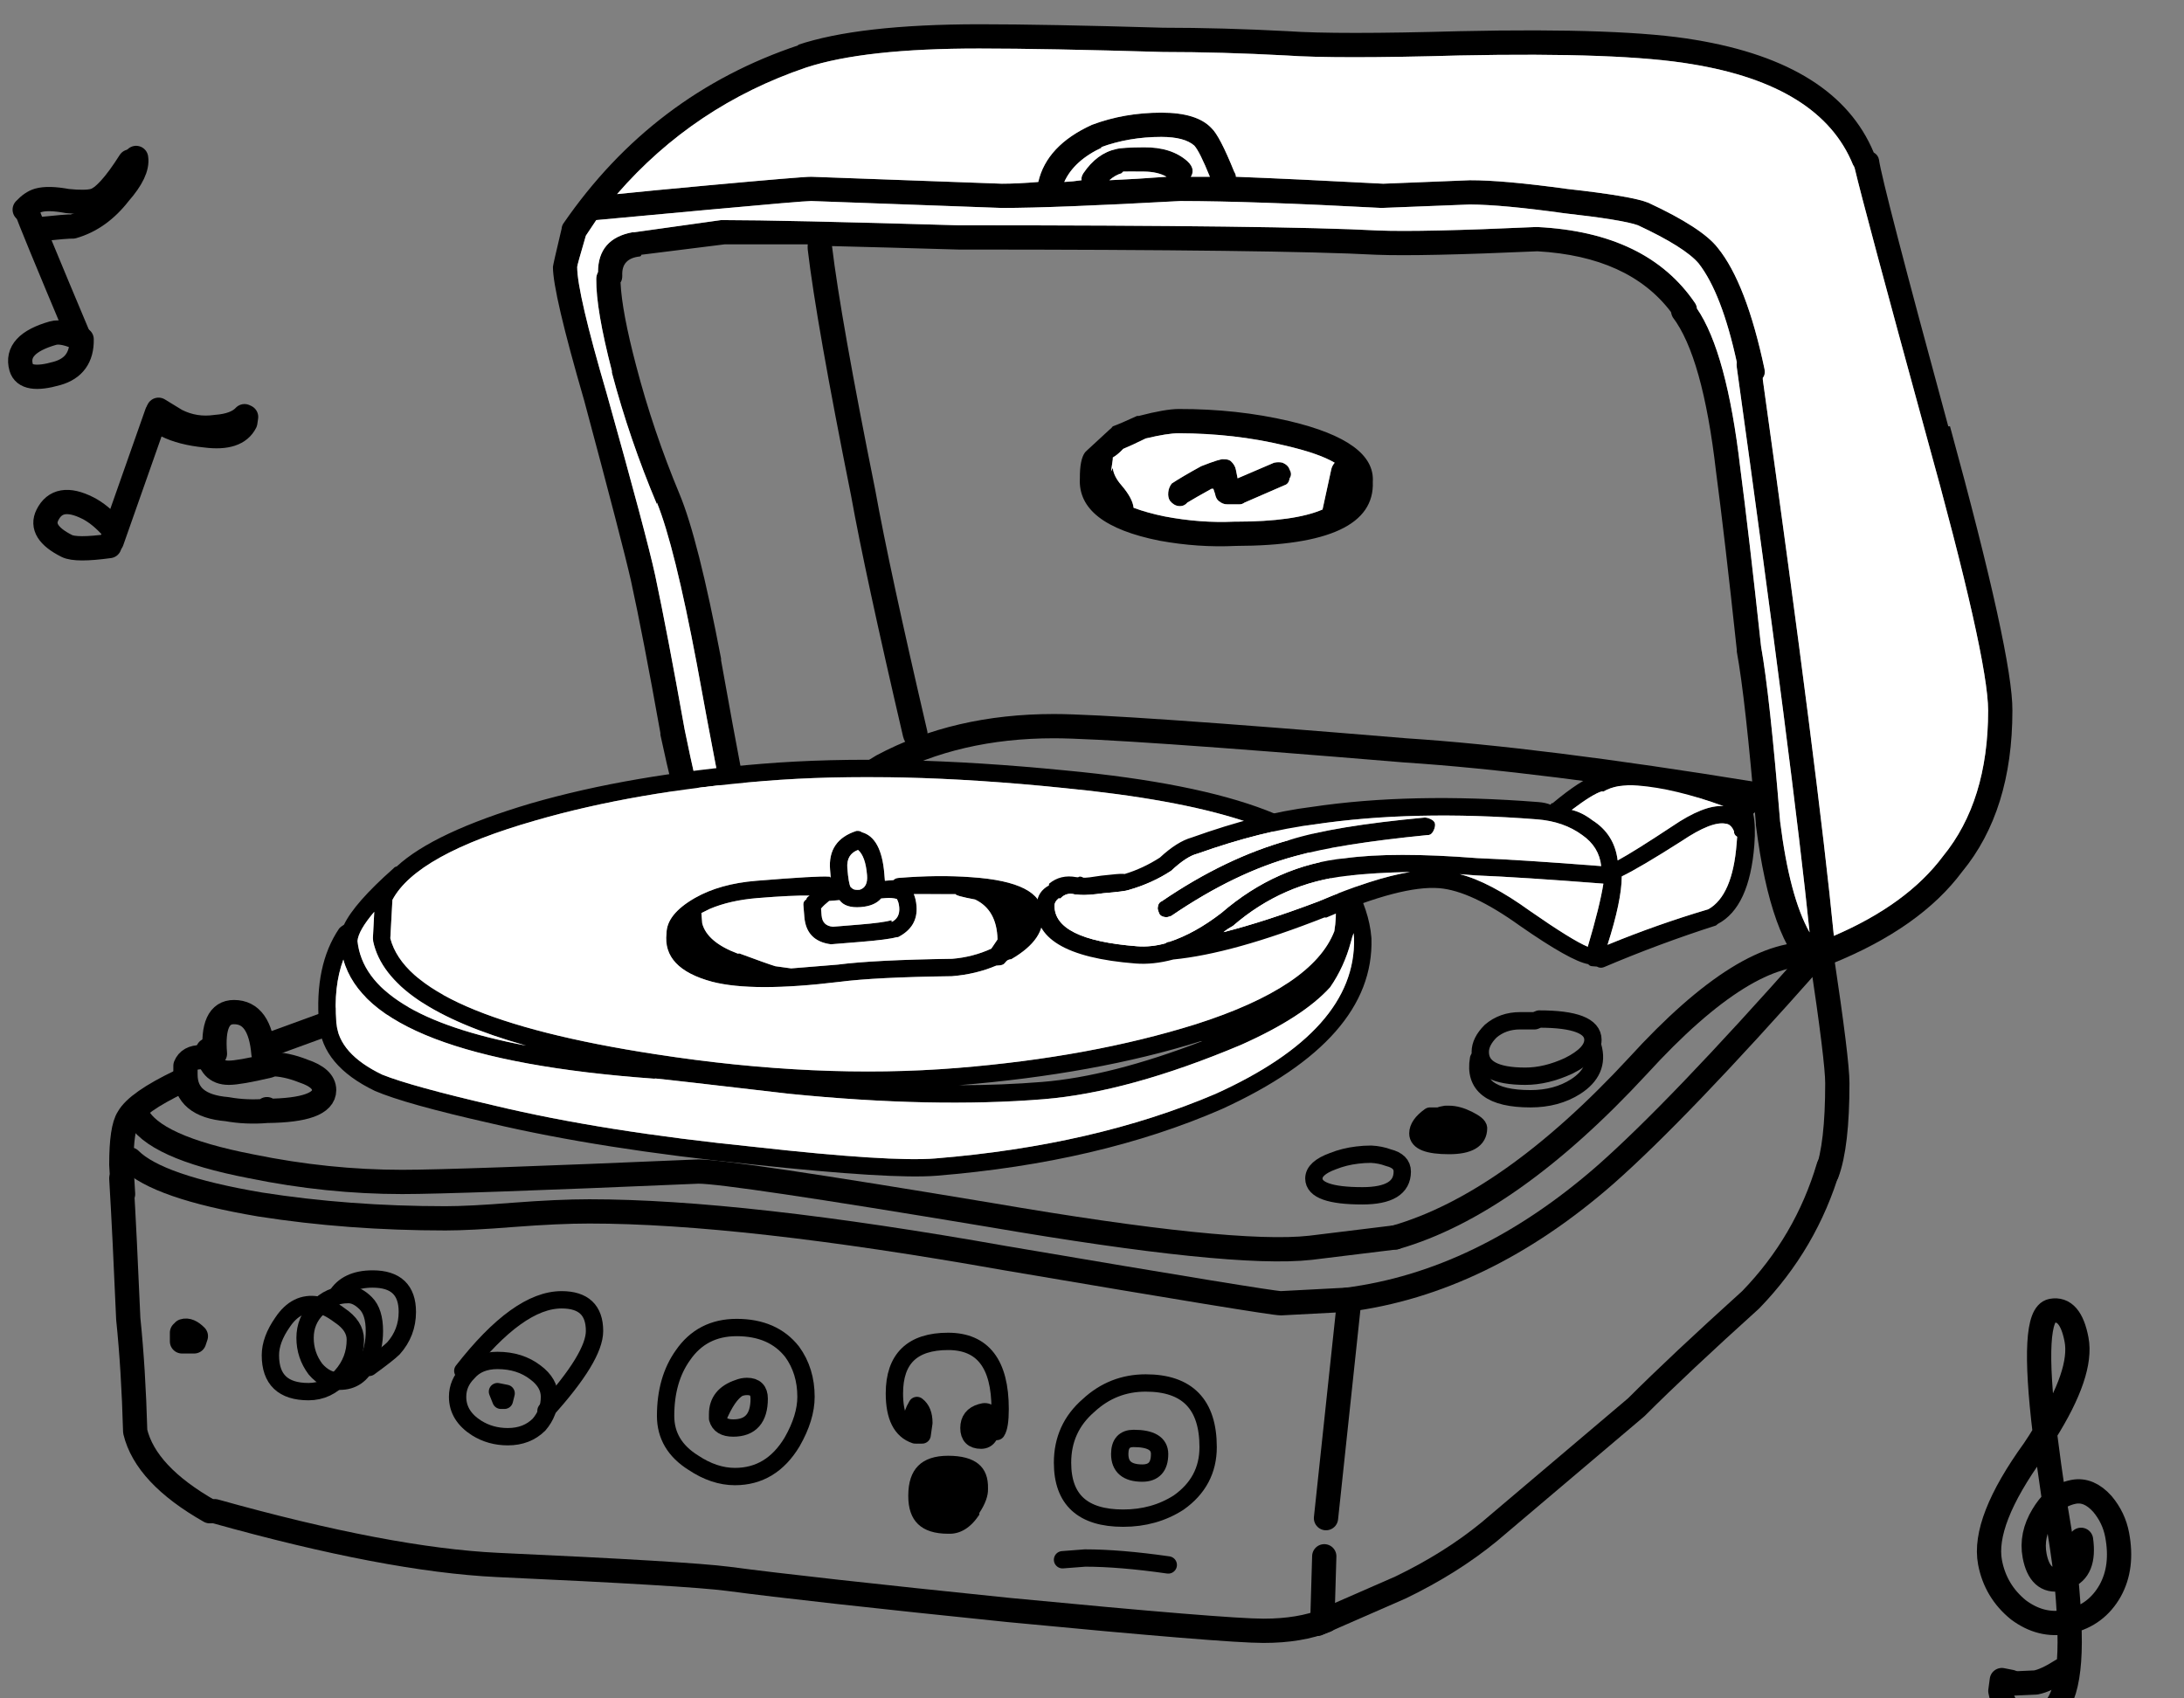 <svg xmlns="http://www.w3.org/2000/svg" xmlns:xlink="http://www.w3.org/1999/xlink" width="63" viewBox="0 0 63 49"><rect x="0" y="0" width="63" height="49" fill="#808080" stroke="none"/><defs><path id="v" stroke="#000" stroke-width=".5" stroke-linejoin="round" stroke-linecap="round" fill="none" d="M257.55 215.75q1.6-2.05 2.85-2.05.95 0 .95.9 0 .75-1.4 2.3"/><path d="M270.4 219.35q-.007 1.1 1.15 1.1.52.022.9-.55v-.05q.261-.396.25-.7.027-.95-1.15-.95-1.15 0-1.15 1.15z" id="a"/><path id="U" stroke="#000" stroke-width=".7" stroke-linejoin="round" stroke-linecap="round" fill="none" d="M58.042 48.546l-.264-.052-.042.314q.177.933 1.16.747.952-.181.825-2.753l-.073.014q-.737.14-1.39-.347-.661-.536-.82-1.37-.223-1.18 1.268-3.244.17-.25.313-.492-.41-3.408.197-3.523.54-.103.717.83.181.953-.914 2.693.11.879.27 1.959.256-.201.562-.26.442-.083.83.352.33.395.423.887.177.933-.202 1.616-.398.703-1.18.885-.022-.575-.091-1.28-.081.04-.167.057-.59.112-.74-.674-.111-.59.238-1.165.151-.25.328-.418.037.174.065.344.175 1.022.276 1.856.553-.199.432-1.075"/><path id="T" stroke="#000" stroke-width=".7" stroke-linejoin="round" stroke-linecap="round" fill="none" d="M4.576 11.875l.514.314q.536.27 1.14.182.58-.043.827-.311l.045.022-.023.157q-.247.491-1.14.377-.694-.068-1.14-.293"/><path id="b" stroke="#000" stroke-width=".7" stroke-linejoin="round" stroke-linecap="round" fill="none" d="M283.1 213.9l-.65 6.1"/><path id="c" stroke="#000" stroke-width=".7" stroke-linejoin="round" stroke-linecap="round" fill="none" d="M282.4 221.1l-.05 1.7"/><path id="d" stroke="#000" stroke-width=".7" stroke-linejoin="round" stroke-linecap="round" fill="none" d="M249.4 207.4q-1.25.6-1.5 1.05-.2.3-.2 1.35l.05.85"/><path id="e" stroke="#000" stroke-width=".7" stroke-linejoin="round" stroke-linecap="round" fill="none" d="M247.7 210.2q.1 1.7.2 4.05.15 1.45.2 3.25.3 1.25 2.15 2.3"/><path id="f" stroke="#000" stroke-width=".7" stroke-linejoin="round" stroke-linecap="round" fill="none" d="M250.4 219.8q5 1.4 8.15 1.55 5.5.25 6.65.4 2.25.3 8.1.9 6.25.6 7.35.6 1.05 0 1.8-.3"/><path id="g" stroke="#000" stroke-width=".7" stroke-linejoin="round" stroke-linecap="round" fill="none" d="M282.2 223.05l2.4-1.05q1.45-.7 2.55-1.6l4.25-3.6q1.25-1.25 3.3-3.1 1.6-1.65 2.25-3.85"/><path id="h" stroke="#000" stroke-width=".7" stroke-linejoin="round" stroke-linecap="round" fill="none" d="M296.9 210.05q.3-.8.3-2.6 0-.65-.45-3.65"/><path id="i" stroke="#000" stroke-width=".7" stroke-linejoin="round" stroke-linecap="round" fill="none" d="M251.9 208.25v-.05q-.048.048-.1.05h.1q1.65-.017 1.65-.6 0-.35-.6-.55-.5-.2-.95-.2m-2-.2q-.35 0-.45.25v.25q0 .9 1.2 1 .55.1 1.15.05"/><path id="j" stroke="#000" stroke-width=".7" stroke-linejoin="round" stroke-linecap="round" fill="none" d="M250.2 206.5q.05.65.6.65.3 0 1.15-.2"/><path id="k" stroke="#000" stroke-width=".7" stroke-linejoin="round" stroke-linecap="round" fill="none" d="M250.4 206.6q-.1-1.2.55-1.2.75 0 .85 1.2"/><path id="l" stroke="#000" stroke-width=".7" stroke-linejoin="round" stroke-linecap="round" fill="none" d="M251.95 206.35q1.35-.5 5.25-1.9 3.65-1.35 5.45-2.25 3.7-1.85 7-3.9 2.15-1.15 4.95-1.15 1.75 0 10.15.7 3.85.25 10 1.25"/><path id="m" stroke="#000" stroke-width=".7" stroke-linejoin="round" stroke-linecap="round" fill="none" d="M247.95 209.65q.8.8 3.75 1.3 2.55.4 5.35.4.7 0 1.95-.1 1.3-.1 2.2-.1 4.4 0 12 1.35 7.65 1.3 7.95 1.3l1.9-.1"/><path id="n" stroke="#000" stroke-width=".7" stroke-linejoin="round" stroke-linecap="round" fill="none" d="M283.05 213.7q3.9-.5 7.45-3.6 2.1-1.85 5.95-6.2"/><path id="o" stroke="#000" stroke-width=".7" stroke-linejoin="round" stroke-linecap="round" fill="none" d="M248.15 208.35q.45.95 3.3 1.5 2.2.45 4.35.45 1.55 0 8.55-.3.9 0 8.4 1.25 7 1.2 9.25.95l2.45-.3"/><path id="p" stroke="#000" stroke-width=".7" stroke-linejoin="round" stroke-linecap="round" fill="none" d="M284.45 211.9q3.3-.95 7-4.95 3.15-3.45 5.15-3.2"/><path id="q" stroke="#000" stroke-width=".7" stroke-linejoin="round" stroke-linecap="round" fill="none" d="M249.45 214.65v.25h.35l.05-.15q-.2-.2-.35-.15 0 .1-.05.05z"/><path id="r" stroke="#000" stroke-width=".5" stroke-linejoin="round" stroke-linecap="round" fill="none" d="M253.35 213.85q-.6-.1-1 .5-.35.5-.35.95 0 1.05 1.1 1.05.55 0 .95-.45.4-.45.4-1.05 0-.4-.45-.7-.4-.3-.65-.3z"/><path id="s" stroke="#000" stroke-width=".5" stroke-linejoin="round" stroke-linecap="round" fill="none" d="M254.75 213.8q-.25-.25-.5-.25-.55 0-.9.4-.35.35-.35.85t.3.9q.3.35.7.35.55 0 .8-.55.2-.4.2-.9 0-.55-.25-.8z"/><path id="t" stroke="#000" stroke-width=".5" stroke-linejoin="round" stroke-linecap="round" fill="none" d="M253.9 213.6q.3-.5 1.05-.5 1 0 1 .95 0 .6-.4 1.05-.15.15-.7.55"/><path id="u" stroke="#000" stroke-width=".5" stroke-linejoin="round" stroke-linecap="round" fill="none" d="M258.55 215.45q-.55 0-.85.35-.3.3-.3.7 0 .55.55.9.4.25.9.25.55 0 .9-.35.3-.35.3-.8 0-.4-.4-.7-.45-.35-1.1-.35z"/><path id="S" stroke="#000" stroke-width=".7" stroke-linejoin="round" stroke-linecap="round" fill="none" d="M3.249 15.293q-.357-.403-.714-.583-.849-.427-1.163.199-.247.491.557.895.268.135 1.23.003"/><path id="w" stroke="#000" stroke-width=".5" stroke-linejoin="round" stroke-linecap="round" fill="none" d="M258.55 216.35l.1.25h.1l.05-.2-.25-.05z"/><path id="x" stroke="#000" stroke-width=".5" stroke-linejoin="round" stroke-linecap="round" fill="none" d="M265.45 214.5q-1 0-1.55.8-.5.7-.5 1.75 0 .85.8 1.35.6.4 1.2.4 1.05 0 1.65-1 .4-.7.4-1.3 0-.75-.4-1.3-.55-.7-1.6-.7z"/><path id="y" stroke="#000" stroke-width=".5" stroke-linejoin="round" stroke-linecap="round" fill="none" d="M264.9 217.125q.074.275.45.275.75 0 .75-.85 0-.35-.35-.35-.13 0-.25.05-.315.185-.6.875V217q0-.55.6-.75"/><path id="z" stroke="#000" stroke-width=".5" stroke-linejoin="round" stroke-linecap="round" fill="none" d="M270.5 217.2q0 .2.2.4h.1l.05-.35q0-.35-.2-.5-.15.25-.15.45z"/><path id="A" stroke="#000" stroke-width=".5" stroke-linejoin="round" stroke-linecap="round" fill="none" d="M272.15 217.4q0 .35.35.35.3 0 .3-.5 0-.4-.3-.3-.35.1-.35.45z"/><path id="B" stroke="#000" stroke-width=".5" stroke-linejoin="round" stroke-linecap="round" fill="none" d="M272.55 217.15l-.05.35"/><path id="C" stroke="#000" stroke-width=".5" stroke-linejoin="round" stroke-linecap="round" fill="none" d="M270.6 217.6q-.6-.2-.6-1.2 0-1.5 1.55-1.5 1.5 0 1.5 1.95 0 .5-.1.65"/><path id="D" stroke="#000" stroke-width=".5" stroke-linejoin="round" stroke-linecap="round" fill="none" d="M274.85 221.2l.65-.05q1 0 2.4.2"/><path id="E" stroke="#000" stroke-width=".5" stroke-linejoin="round" stroke-linecap="round" fill="none" d="M276.9 217.7q-.4 0-.4.45 0 .55.65.55.5 0 .5-.55 0-.45-.75-.45z"/><path id="F" stroke="#000" stroke-width=".5" stroke-linejoin="round" stroke-linecap="round" fill="none" d="M274.85 218.4q0 1.6 1.75 1.6.9 0 1.6-.45.85-.6.85-1.6 0-1.85-1.8-1.85-.95 0-1.65.65-.75.65-.75 1.65z"/><path id="G" stroke="#000" stroke-width=".5" stroke-linejoin="round" stroke-linecap="round" fill="none" d="M283.75 209.5q-.208 0-.4.025-.373.044-.7.175-.55.2-.55.5 0 .5 1.4.5 1.15 0 1.15-.7 0-.3-.4-.4-.233-.087-.5-.1z"/><path id="H" stroke="#000" stroke-width=".5" stroke-linejoin="round" stroke-linecap="round" fill="none" d="M285.45 208.55l-.15.15q0 .3.5.3l.6-.05.05-.2-.55-.15q-.2 0-.45-.05.1-.1.25-.15h-.25q-.35.25-.35.5 0 .35.9.35.85 0 .85-.5 0-.1-.3-.25t-.55-.15h-.1q-.114.016-.2.05"/><path id="I" stroke="#000" stroke-width=".5" stroke-linejoin="round" stroke-linecap="round" fill="none" d="M288.05 205.65q-.5 0-.85.3-.3.3-.3.6 0 .7 1.3.7.6 0 1.25-.3.7-.35.7-.75 0-.6-1.55-.6l-.125.05h-.425z"/><path id="J" stroke="#000" stroke-width=".5" stroke-linejoin="round" stroke-linecap="round" fill="none" d="M286.85 206.75q-.2 1.15 1.5 1.15.75 0 1.3-.35.7-.45.5-1.15"/><path id="N" stroke="#000" stroke-width=".7" stroke-linejoin="round" stroke-linecap="round" fill="none" d="M2.398 9.798q-.542-.26-.83-.178-1.106.316-.914.99.124.432 1.037.17.721-.205.707-.982z"/><path id="O" stroke="#000" stroke-width=".7" stroke-linejoin="round" stroke-linecap="round" fill="none" d="M.818 6.09q.068.24 1.532 3.722"/><path id="P" stroke="#000" stroke-width=".7" stroke-linejoin="round" stroke-linecap="round" fill="none" d="M.756 6.056q.199-.213.391-.268.289-.082.838.02.536.055.776-.013.385-.11 1.03-1.127"/><path id="Q" stroke="#000" stroke-width=".7" stroke-linejoin="round" stroke-linecap="round" fill="none" d="M1.127 6.626q.858-.09 1.016-.083.77-.22 1.34-.955.548-.625.486-1.023"/><path id="R" stroke="#000" stroke-width=".7" stroke-linejoin="round" stroke-linecap="round" fill="none" d="M4.531 11.965l-1.305 3.708"/><path id="V" stroke="#000" stroke-width=".7" stroke-linejoin="round" stroke-linecap="round" fill="none" d="M58.051 48.595l.707-.032q.294-.056.748-.346"/><g id="K"><path d="M276.3 188.5q-.041.058-.1.1l-.65.6q-.027.023-.05.05-.154.203-.15.75-.074 1.328 2.3 1.8 1.113.203 2.2.15 4.026-.006 3.95-1.85.074-1.163-2.4-1.75-1.51-.354-3.2-.35-.385.001-1.15.2H277q-.493.227-.7.3m3.55 2.75h-.05q-.975.045-2-.15-.496-.1-.9-.25-.028-.275-.35-.65-.227-.26-.25-.5l-.05.1.05-.35v-.05q.15-.088.3-.25.193-.077.65-.3.635-.151.95-.15 1.61.004 3.05.35.989.227 1.45.5-.08.095-.1.2l-.25 1.15q-.814.35-2.5.35m0-1.5q-.024-.134-.15-.25-.073-.054-.2-.05-.076-.026-.65.2-.549.301-.85.5-.086.111-.1.25-.016.153.05.25.111.136.25.15.152.016.25-.1.249-.151.7-.4.04.007.05 0l.05.15q.024.134.1.2.123.104.25.1h.35q.077.003.15-.05l1.15-.5q.128-.037.15-.2.08-.114 0-.25-.037-.128-.2-.2-.114-.03-.25 0l-1.05.45-.05-.25m-19.4-7.1q-.045.071-.05.15-.25 1.05-.25 1.1 0 .75.9 3.85 1.1 4.1 1.35 5.2.35 1.6.85 4.4v.05q.4 1.85.5 2v.05q.55 1.4 1.8 1.3.1 0 .2-.1v-.05q.14-.016.2-.15.068-.107 0-.25-.214-.837-.95-4.95v-.05q-.662-3.466-1.2-4.75-.76-1.825-1.25-3.7-.413-1.568-.45-2.4.052-.076.05-.2-.025-.492.5-.55.044-.004.05-.05l2.4-.3h2.4q-.006.09 0 .15.248 2.107 1.25 7.1.399 2.222 1.5 6.95.042.17.15.25.141.08.25.05.17-.042.25-.2.08-.092.05-.25-1.1-4.722-1.5-6.95-.998-4.957-1.25-7.05 1.534.038 3.65.1 9.282 0 12.05.15 1.293.05 4.65-.1 2.636.151 3.85 1.75.021.102.05.15.867 1.136 1.25 4.45.25 1.888.6 5.15v.05q.25 1.358.55 4.95v.05q.426 3.385 1.55 4.3.133.115.25.1.175-.013.25-.15.111-.078.1-.2.026-.029.05-.05 2.545-1.031 3.75-2.65 1.45-1.76 1.45-4.65.014-1.573-1.8-8.2h-.05q-1.906-7.008-2-7.7-.025-.129-.15-.2-1.073-2.575-5.15-3.25-2.062-.354-6.8-.25-3.53.099-4.95 0-1.888-.1-3.6-.1-3.402-.1-5.3-.1-3.482.003-5.25.6h.05q-4.222 1.406-6.8 5.15m2.05.25q-.028.005-.05 0-.996.183-1 1.15-.051.1-.05.2-.01.873.45 2.65v.05q.51 1.925 1.3 3.8v-.05q.51 1.261 1.15 4.65.637 3.492.9 4.65-.555-.106-.8-.8-.1-.25-.45-1.95-.5-2.8-.85-4.45-.25-1.15-1.4-5.25-.85-2.9-.85-3.65 0-.049.25-.9.146-.214.3-.45l3.25-.3q2.7-.248 2.95-.25l5.5.2q1.509 0 5.15-.2 2.063.002 5.8.2l2.55-.1q.956.006 2.7.25 1.718.192 2.15.35 1.348.628 1.75 1.1.667.858 1.1 2.85-.01.069 0 .15 1.63 11.719 2.1 16.3-.578-1.023-.85-3.2-.3-3.658-.55-5.05-.352-3.253-.6-5.15-.388-3.337-1.25-4.6-.005-.078-.05-.15-1.38-2.041-4.55-2.2h-.05q-3.293.149-4.55.1-2.782-.15-12.1-.15-5.103-.15-6.8-.15-.025-.002-.05 0l-2.5.35m13.5-2.45h-.05q.818-.3 1.75-.3.668.001.95.25.154.167.45.9-.263.002-.55 0 .06-.08.05-.2-.013-.124-.15-.25-.458-.406-1.25-.4-.632.004-.8.05-.56.122-.95.7-.07.11-.05.2-.247.037-.5.05.28-.62 1.1-1m.55.75l.05-.05q.132-.004.6 0 .396.004.65.15-.878.067-1.65.1.172-.15.35-.2m-.85-1.4q-1.307.594-1.55 1.65-.595.05-1.05.05l-5.5-.2q-.25-.002-3 .25-1.658.152-2.6.25 2.218-2.553 5.45-3.65 1.682-.553 5-.55 1.901 0 5.3.1 1.688 0 3.55.1 1.43.101 5 0 4.662-.096 6.7.25 3.716.607 4.65 2.9.048.077.05.1.275 1.165 2.05 7.65 1.798 6.473 1.8 8 0 2.61-1.3 4.2-1.036 1.391-3.15 2.3-.438-4.488-2.05-16.05v-.05q.078-.088.05-.25-.526-2.485-1.35-3.5-.448-.578-2-1.3-.468-.192-2.35-.4-1.833-.253-2.8-.25l-2.5.1q-2.495-.132-4.25-.2.007-.054-.05-.15-.416-1.03-.65-1.25-.418-.451-1.45-.45-1.068 0-2 .35z"/><path fill="#FFF" d="M279.8 191.25h.05q1.686 0 2.5-.35l.25-1.15q.02-.105.1-.2-.461-.273-1.45-.5-1.44-.346-3.05-.35-.315-.001-.95.15-.457.223-.65.3-.15.162-.3.25v.05l-.05.35.05-.1q.023.24.25.5.322.375.35.65.404.15.9.25 1.025.195 2 .15m-.1-1.75q.126.116.15.25l.05.25 1.05-.45q.136-.03.25 0 .163.072.2.2.08.136 0 .25-.022.162-.15.2l-1.15.5q-.073.053-.15.05h-.35q-.127.004-.25-.1-.076-.066-.1-.2l-.05-.15q-.01.007-.05 0-.451.249-.7.4-.098.116-.25.1-.139-.014-.25-.15-.066-.097-.05-.25.014-.139.1-.25.301-.199.85-.5.574-.226.65-.2.127-.004.2.05m-5.55-8.05q.243-1.056 1.55-1.65.932-.35 2-.35 1.032-.001 1.45.45.234.22.65 1.25.057.096.05.15 1.755.068 4.25.2l2.5-.1q.967-.003 2.8.25 1.882.208 2.35.4 1.552.722 2 1.3.824 1.015 1.35 3.5.028.162-.05.25v.05q1.613 11.562 2.05 16.05 2.114-.909 3.15-2.3 1.3-1.59 1.3-4.2-.002-1.527-1.8-8-1.775-6.485-2.05-7.65-.002-.023-.05-.1-.934-2.293-4.65-2.9-2.038-.346-6.7-.25-3.57.101-5 0-1.862-.1-3.55-.1-3.399-.1-5.3-.1-3.318-.003-5 .55-3.232 1.097-5.45 3.65.942-.098 2.6-.25 2.75-.252 3-.25l5.5.2q.455 0 1.05-.05m2.45-.3l-.05.05q-.178.05-.35.2.772-.033 1.65-.1-.254-.146-.65-.15-.468-.004-.6 0m-.65-.7h.05q-.82.38-1.1 1 .253-.012.5-.05-.02-.09.05-.2.39-.578.95-.7.168-.046.8-.05.792-.006 1.25.4.137.126.15.25.01.12-.05.2.287.002.55 0-.296-.733-.45-.9-.282-.249-.95-.25-.932 0-1.75.3m-13.5 2.45q.022.005.05 0l2.5-.35q.025-.002.05 0 1.697 0 6.8.15 9.318 0 12.1.15 1.257.049 4.55-.1h.05q3.17.159 4.55 2.2.045.072.05.15.862 1.263 1.25 4.6.248 1.897.6 5.15.25 1.392.55 5.05.272 2.177.85 3.2-.47-4.581-2.1-16.3-.01-.081 0-.15-.433-1.992-1.1-2.85-.402-.472-1.75-1.1-.432-.158-2.15-.35-1.744-.244-2.7-.25l-2.55.1q-3.737-.198-5.8-.2-3.641.2-5.15.2l-5.5-.2q-.25.002-2.95.25l-3.25.3q-.154.236-.3.45-.25.851-.25.9 0 .75.85 3.65 1.15 4.1 1.4 5.25.35 1.65.85 4.45.35 1.7.45 1.95.245.694.8.8-.263-1.158-.9-4.65-.64-3.389-1.15-4.65v.05q-.79-1.875-1.3-3.8v-.05q-.46-1.777-.45-2.65-.001-.1.05-.2.004-.967 1-1.15z"/></g><g id="M"><path d="M295.4 200.55q0-.55-.1-.9l.1-.1v-.2q-.05-.1-.15-.1-1.85-.65-3.25-.65-.7 0-1.2.3-.4.15-1.15.9-.05 0-.05.05-.15-.05-.35-.05-3.6 0-6.35.65-1.45.3-3.3 1.15-.4.15-.85.65-.45.35-.95.55h-.05q-.1 0-.6.1-.4.1-.5.1-.1-.05-.15 0h-.05q-.45-.05-.75.25v.05q-.3.2-.3.55-.05 1.5 2.9 1.5.5 0 1.05-.2 1.65-.3 4.15-1.55h.05q2.05-1.1 3.1-1.1.9 0 2.35.9 1.5.9 2 .95.05.05.1.05H291.25q.1.05.2 0 1.5-.8 3.05-1.45l.05-.05q.85-.55.85-2.35m-.85-.55q.15 0 .25.2 0 .1.1.15v.2q0 1.5-.65 1.95-1.4.55-2.75 1.25.3-1.3.25-2 .5-.3 1.6-1.15.8-.65 1.2-.6m-5.3.3q.75 0 1.3.35.5.3.6.85-2.25 0-3.5.05-2.35 0-3.7.3-1.9.35-3.35 1.85-.7.65-1.4.95-.05 0-.1.05-.4.15-.8.15-2.35 0-2.4-1 0-.1.1-.2h.05q.15-.2.4-.15h.15q.2 0 .65-.1.6-.1.7-.15.65-.25 1.15-.65.4-.45.7-.55 1.75-.8 3.2-1.1 2.75-.65 6.25-.65m1.55-.1q-.3-.2-.6-.25.55-.5.8-.6h.05q.35-.25.95-.25 1.05 0 2.45.4-.55 0-1.4.7-1 .8-1.45 1.1-.15-.75-.8-1.1m.15 3.65q-.45-.15-1.7-.9-1.2-.75-2.05-.9h.45q1.3-.05 3.6-.05-.05.65-.3 1.85m-6.9-1.5q.75-.15 1.75-.25-1 .25-2.5 1.05-1.45.7-2.6 1.1.1-.1.25-.2 1.3-1.35 3.1-1.7m2.15-1.35q.1 0 .15-.1.05-.1.05-.2t-.1-.15q-.1-.05-.2-.05-2.55.45-3.75.95-1.75.65-3.45 2.05-.1.05-.1.2 0 .05.05.15.05.1.2.1.05 0 .15-.05 1.7-1.4 3.35-2 1.2-.45 3.65-.9z"/><path fill="#FFF" d="M285.8 202.1q-1 .1-1.75.25-1.8.35-3.1 1.7-.15.1-.25.2 1.15-.4 2.6-1.1 1.5-.8 2.5-1.05m3.45.85q1.25.75 1.7.9.25-1.2.3-1.85-2.3 0-3.6.05h-.45q.85.15 2.05.9m.95-3q.3.05.6.25.65.35.8 1.1.45-.3 1.45-1.1.85-.7 1.4-.7-1.4-.4-2.45-.4-.6 0-.95.25H291q-.25.1-.8.6m.35.7q-.55-.35-1.3-.35-3.5 0-6.25.65-1.45.3-3.2 1.1-.3.1-.7.55-.5.4-1.15.65-.1.05-.7.15-.45.1-.65.1h-.15q-.25-.05-.4.15H276q-.1.1-.1.2.05 1 2.4 1 .4 0 .8-.15.05-.05.1-.05.7-.3 1.4-.95 1.45-1.5 3.35-1.85 1.35-.3 3.7-.3 1.25-.05 3.5-.05-.1-.55-.6-.85m-4.2.25q-.05.1-.15.1-2.45.45-3.65.9-1.65.6-3.35 2-.1.05-.15.05-.15 0-.2-.1-.05-.1-.05-.15 0-.15.1-.2 1.7-1.4 3.45-2.05 1.2-.5 3.75-.95.1 0 .2.05t.1.15q0 .1-.05.2m8.45-.7q-.1-.2-.25-.2-.4-.05-1.2.6-1.1.85-1.6 1.15.05.7-.25 2 1.35-.7 2.75-1.25.65-.45.65-1.95v-.2q-.1-.05-.1-.15z"/></g><g id="L"><path d="M284 205.1v-.05q0-.75-.4-1.65-.65-2.55-8-3.85-4.95-.9-8.7-.9-3.8 0-6.75.6-2.85.6-4 1.5-.05 0-.1.05-1.2.9-1.55 1.5-.1.05-.15.1-.8 1-.8 2.7 0 1.2 1.45 2.05.85.45 3.25 1.2 3.1 1 7.45 1.8 3.95.75 5.25.75 4.7 0 8.35-1.25 4.55-1.65 4.7-4.55m-.5-.2v.15q-.15 2.65-4.35 4.15-3.6 1.2-8.2 1.2-1.3 0-5.15-.75-4.35-.8-7.4-1.8-2.35-.75-3.15-1.15-1.2-.7-1.2-1.6 0-1.05.35-1.8.55 2.9 8.65 4.15h.05q.3.05 3.8.75 4.1.75 7.3.75 2.45 0 5.8-1.1 1.85-.65 2.7-1.45.45-.55.7-1.25.05-.15.1-.25m-.55-1.75q0 .1.05.2t.15.25v.25q-.1.05-.1.15 0 .4-.1.8-.75 1.55-4.2 2.35-3.1.7-6.95.7-4.05 0-8.65-1.1-6.95-1.65-7.35-3.95l.15-1.1q.8-1.25 4.3-1.95 2.95-.6 6.65-.6 3.75 0 8.6.9 6.4 1.15 7.45 3.1m-4.1 4.5h.05q-2.713.8-4.7.8-1.15 0-2.4-.1 3.95 0 7.05-.7m-24-4.85q.05-.3.55-.8l-.1.75v.1q.25 1.9 4.15 3.35-4.55-1.25-4.6-3.4m18.6 2.1q.05-.05.15-.05 1.05-.5 1-1.25.05-.9-1.95-1.2-.95-.15-2.1-.15-.1 0-.15.05h-.25v-.2q0-1.05-.55-1.25-.05-.05-.15-.05-.85.2-.85 1.05v.25q-.002-.05-.05-.05-.3-.05-2.1-.05-1.05 0-1.8.35-.85.4-.9.95-.2 1 1.2 1.5 1.15.4 3.65.3 1.05-.05 3.25.1.7 0 1.3-.2h.1q.1 0 .15-.05l.05-.05m-4.3-2.5q-.05-.1-.05-.55 0-.4.35-.5.2.2.2.75 0 .35-.25.4-.15 0-.2-.05l-.05-.05m.15 1.1h-.75q-.3-.05-.3-.35v-.2q.1-.1.25-.2h.3q.15.25.6.25.4 0 .6-.2h.15q.15 0 .3.05.05.1.05.25 0 .3-.25.4v-.05q-.25.05-.95.05m-.85.5h.85q.8 0 1.05-.05h.05q.6-.25.6-.85 0-.2-.05-.35l1.2.1q0 .05.55.2.6.35.55 1.2l-.2.25q-.55.2-1.15.2-2.25-.15-3.3-.1h-1.35l-.45-.1q-.25-.1-1-.45h-.05q-.85-.4-.95-.95v-.3l.25-.1q.6-.2 1.4-.2 1 0 1.5.05-.1.05-.1.1-.1.05-.1.15v.35q0 .7.7.85z"/><path fill="#FFF" d="M255.4 202q-.5.5-.55.8.05 2.15 4.6 3.4-3.9-1.45-4.15-3.35v-.1l.1-.75m27.6 1.35q-.05-.1-.05-.2-1.05-1.95-7.45-3.1-4.85-.9-8.6-.9-3.7 0-6.65.6-3.5.7-4.3 1.95l-.15 1.1q.4 2.3 7.35 3.95 4.6 1.1 8.65 1.1 3.85 0 6.95-.7 3.45-.8 4.2-2.35.1-.4.1-.8 0-.1.1-.15v-.05-.2q-.1-.15-.15-.25m-9.4 1.5q-.1 0-.15.05l-.05.05q-.05.05-.15.05h-.1q-.6.2-1.3.2-2.2-.15-3.25-.1-2.5.1-3.65-.3-1.4-.5-1.2-1.5.05-.55.9-.95.75-.35 1.8-.35 1.8 0 2.1.05.048 0 .05.05v-.25q0-.85.85-1.05.1 0 .15.05.55.2.55 1.25v.2h.25q.05-.05.15-.05 1.15 0 2.1.15 2 .3 1.95 1.2.05.75-1 1.25m-4.3-.85h-.85q-.7-.15-.7-.85v-.35q0-.1.1-.15 0-.05.1-.1-.5-.05-1.5-.05-.8 0-1.4.2l-.25.1v.3q.1.55.95.95h.05q.75.35 1 .45l.45.1h1.35q1.05-.05 3.3.1.6 0 1.15-.2l.2-.25q.05-.85-.55-1.2-.55-.15-.55-.2l-1.2-.1q.05.15.05.35 0 .6-.6.85h-.05q-.25.05-1.05.05m-.75-.5h.75q.7 0 .95-.05v.05q.25-.1.25-.4 0-.15-.05-.25-.15-.05-.3-.05H270q-.2.2-.6.2-.45 0-.6-.25h-.3q-.15.1-.25.2v.2q0 .3.3.35m.55-1.65q0 .45.05.55l.05.05q.05.05.2.05.25-.05.25-.4 0-.55-.2-.75-.35.1-.35.5m14.4 3.2v-.15q-.05.1-.1.25-.25.7-.7 1.25-.85.8-2.7 1.45-3.35 1.1-5.8 1.1-3.2 0-7.3-.75-3.5-.7-3.8-.75h-.05q-8.1-1.25-8.65-4.15-.35.75-.35 1.8 0 .9 1.2 1.6.8.4 3.15 1.15 3.05 1 7.4 1.8 3.85.75 5.15.75 4.6 0 8.2-1.2 4.2-1.5 4.35-4.15z"/></g></defs><use xlink:href="#a" transform="translate(-244.2 -176.2)"/><use xlink:href="#b" transform="translate(-244.2 -176.2)"/><use xlink:href="#c" transform="translate(-244.2 -176.2)"/><use xlink:href="#d" transform="translate(-244.2 -176.2)"/><use xlink:href="#e" transform="translate(-244.2 -176.2)"/><use xlink:href="#f" transform="translate(-244.2 -176.2)"/><use xlink:href="#g" transform="translate(-244.2 -176.2)"/><use xlink:href="#h" transform="translate(-244.2 -176.2)"/><use xlink:href="#i" transform="translate(-244.2 -176.2)"/><use xlink:href="#j" transform="translate(-244.2 -176.2)"/><use xlink:href="#k" transform="translate(-244.2 -176.2)"/><use xlink:href="#l" transform="translate(-244.2 -176.2)"/><use xlink:href="#m" transform="translate(-244.2 -176.2)"/><use xlink:href="#n" transform="translate(-244.2 -176.2)"/><use xlink:href="#o" transform="translate(-244.2 -176.2)"/><use xlink:href="#p" transform="translate(-244.2 -176.2)"/><use xlink:href="#q" transform="translate(-244.2 -176.2)"/><use xlink:href="#r" transform="translate(-244.2 -176.2)"/><use xlink:href="#s" transform="translate(-244.2 -176.2)"/><use xlink:href="#t" transform="translate(-244.2 -176.2)"/><use xlink:href="#u" transform="translate(-244.2 -176.2)"/><use xlink:href="#v" transform="translate(-244.2 -176.2)"/><use xlink:href="#w" transform="translate(-244.2 -176.2)"/><use xlink:href="#x" transform="translate(-244.2 -176.2)"/><use xlink:href="#y" transform="translate(-244.2 -176.2)"/><use xlink:href="#z" transform="translate(-244.2 -176.2)"/><use xlink:href="#A" transform="translate(-244.2 -176.2)"/><use xlink:href="#B" transform="translate(-244.2 -176.2)"/><use xlink:href="#C" transform="translate(-244.2 -176.2)"/><use xlink:href="#D" transform="translate(-244.2 -176.2)"/><use xlink:href="#E" transform="translate(-244.2 -176.2)"/><use xlink:href="#F" transform="translate(-244.2 -176.2)"/><use xlink:href="#G" transform="translate(-244.2 -176.2)"/><use xlink:href="#H" transform="translate(-244.2 -176.2)"/><use xlink:href="#I" transform="translate(-244.2 -176.2)"/><use xlink:href="#J" transform="translate(-244.2 -176.2)"/><use xlink:href="#K" transform="translate(-244.2 -176.2)"/><use xlink:href="#L" transform="matrix(.997 -.081 .081 .997 -260.2 -154.4)"/><use xlink:href="#M" transform="matrix(1.022 .08 -.078 .997 -235.65 -199.2)"/><use xlink:href="#N" transform="translate(-.043 -.008) scale(1)"/><use xlink:href="#O" transform="translate(-.043 -.008) scale(1)"/><use xlink:href="#P" transform="translate(-.043 -.008) scale(1)"/><use xlink:href="#Q" transform="translate(-.043 -.008) scale(1)"/><use xlink:href="#R" transform="matrix(1 0 0 1 -.003 -.053)"/><use xlink:href="#S" transform="matrix(1 0 0 1 -.003 -.053)"/><use xlink:href="#T" transform="matrix(1 0 0 1 -.003 -.053)"/><use xlink:href="#U" transform="matrix(1 0 0 1 -.033 -.022)"/><use xlink:href="#V" transform="matrix(1 0 0 1 -.033 -.022)"/></svg>